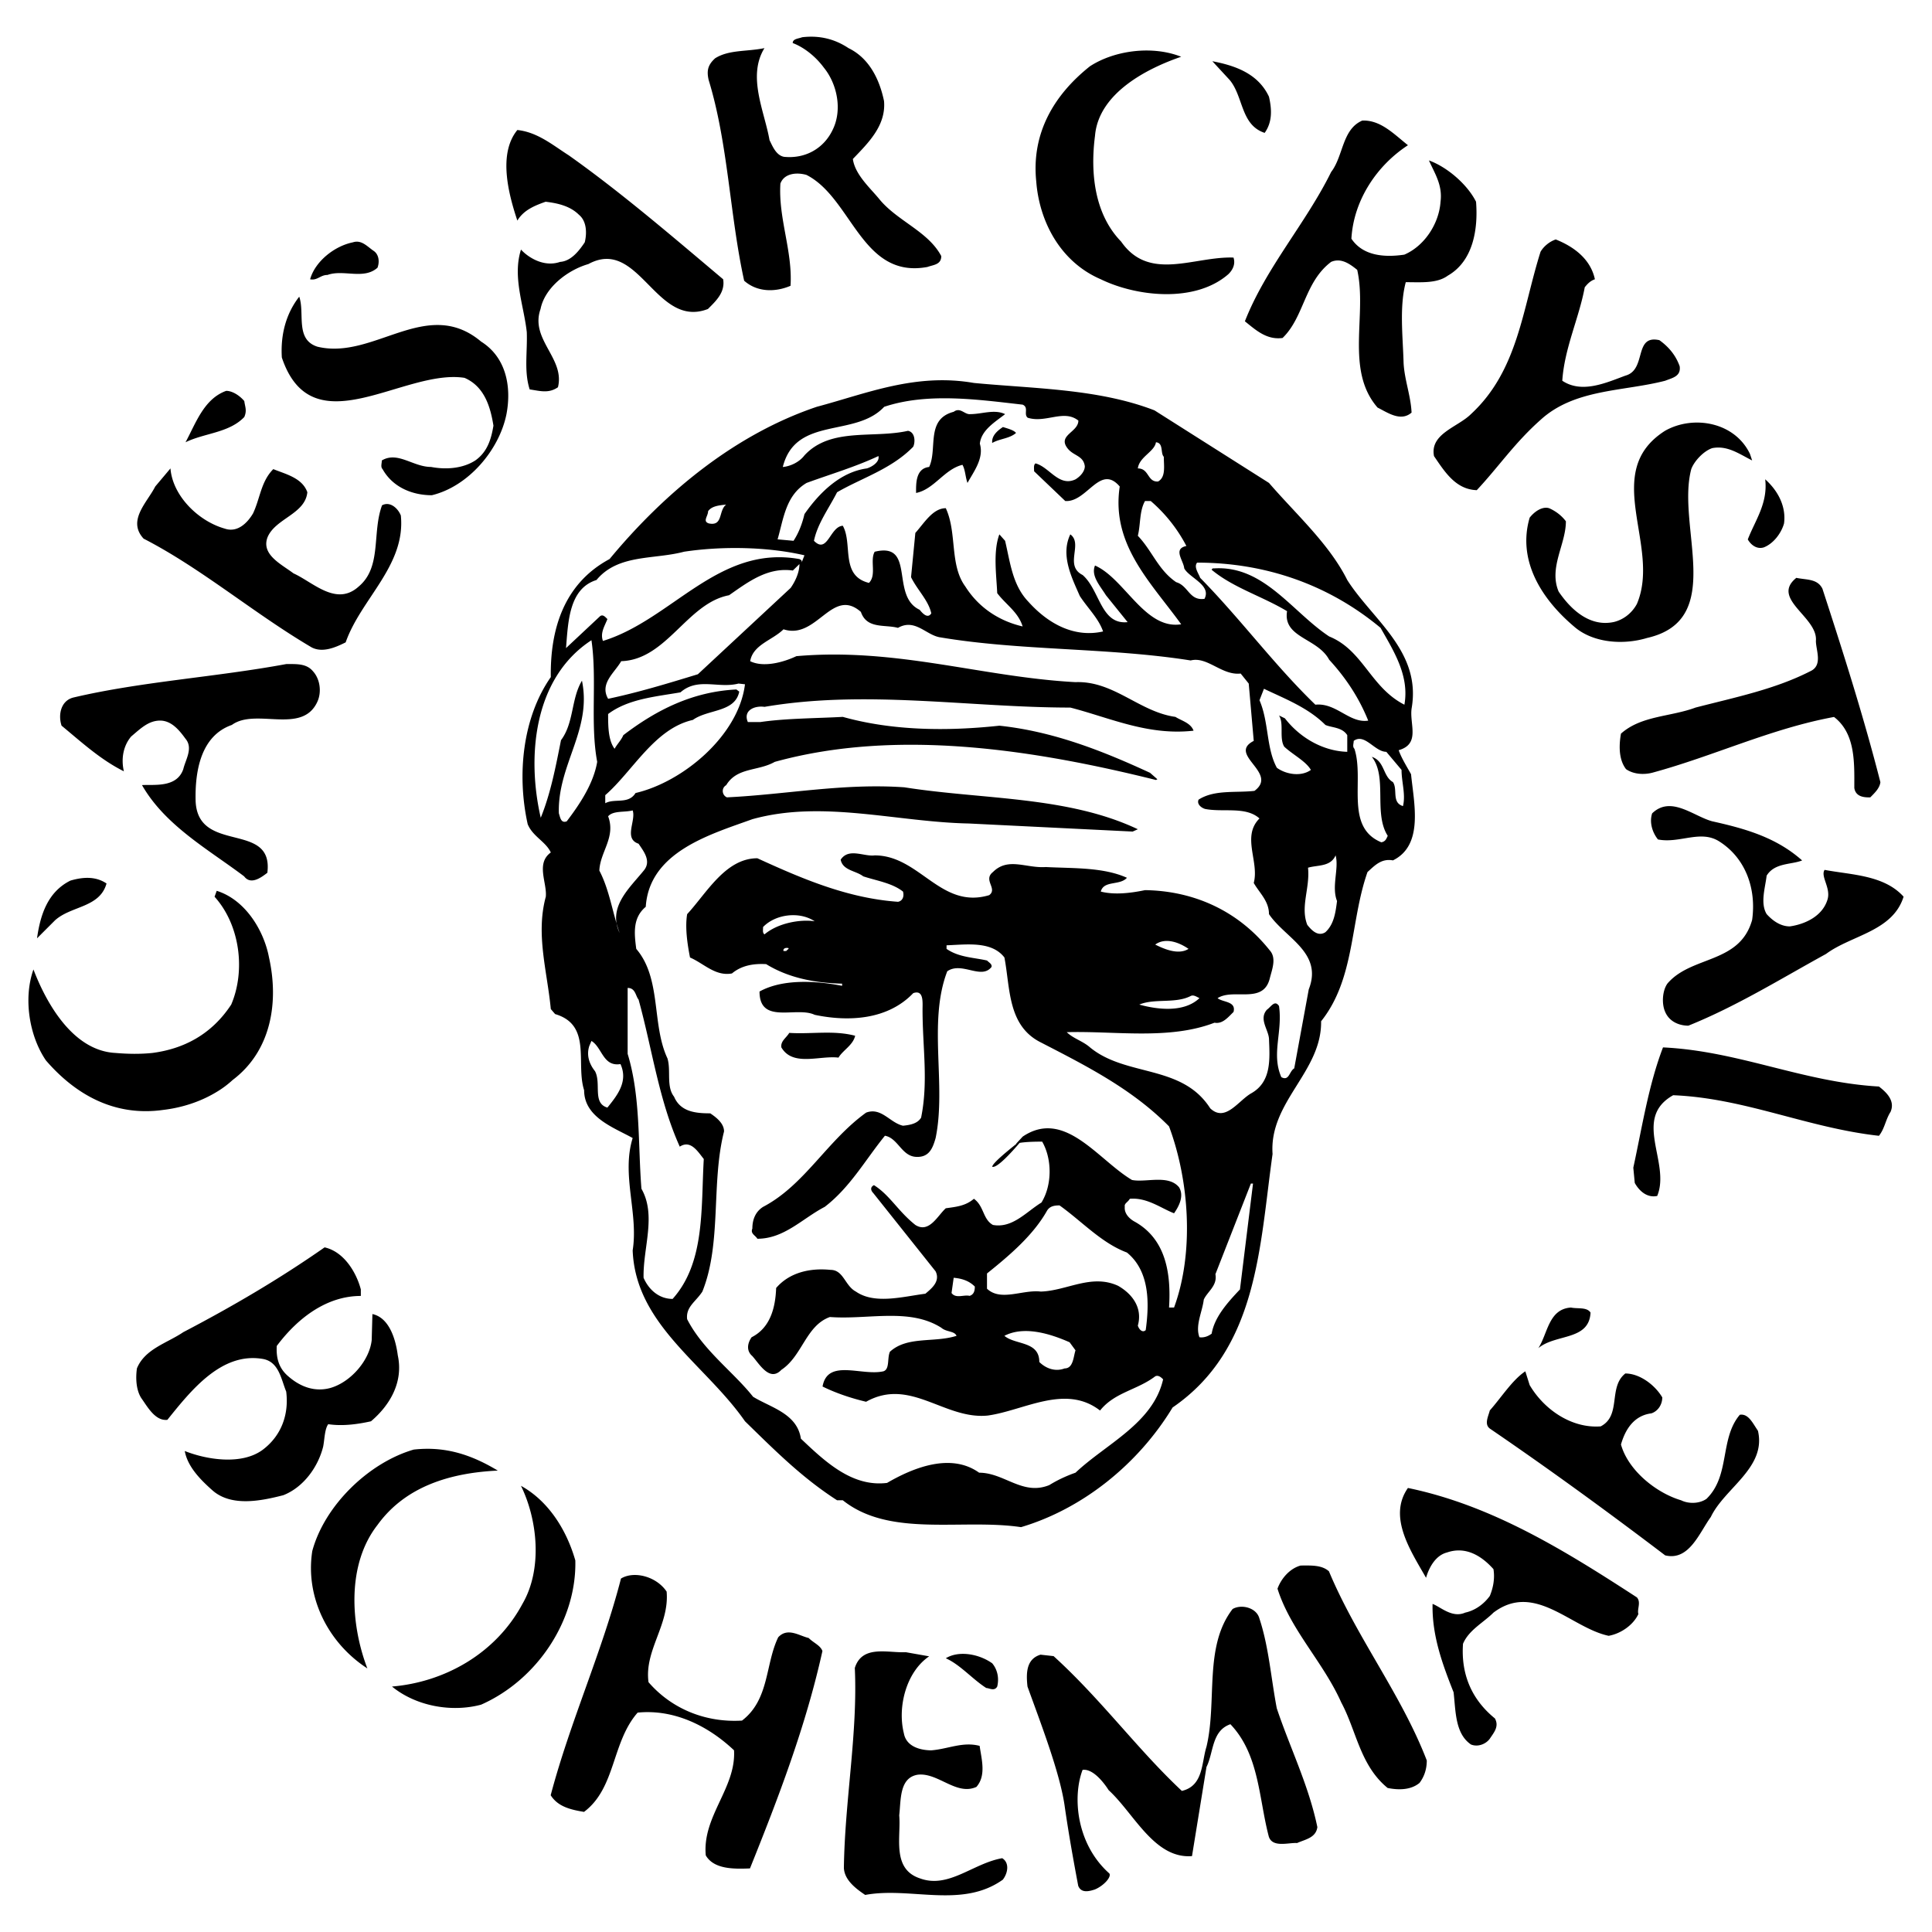 <svg xmlns="http://www.w3.org/2000/svg" width="2500" height="2500" viewBox="0 0 192.756 192.756"><g fill-rule="evenodd" clip-rule="evenodd"><path fill="#fff" fill-opacity="0" d="M0 0h192.756v192.756H0V0z"/><path d="M84.656 4.802c2.097 1.012 3.109 3.181 3.543 5.277.217 2.458-1.591 4.193-3.109 5.784.217 1.59 1.808 2.964 2.675 4.048 1.808 2.169 4.844 3.181 6.146 5.639 0 .868-.795.868-1.374 1.084-6.58 1.229-7.519-6.868-12.074-9.182-1.012-.29-2.241-.145-2.603.868-.217 3.47 1.229 6.724 1.012 10.194-1.518.651-3.326.651-4.627-.506-1.446-6.579-1.591-13.664-3.542-20.026-.217-.94-.072-1.518.65-2.169 1.374-.867 3.181-.65 4.917-1.012-1.735 2.819 0 6.29.506 9.182.289.578.651 1.518 1.446 1.663 2.169.217 3.977-.868 4.844-2.675 1.012-2.024.434-4.627-.867-6.218-.796-1.084-1.953-2.024-3.109-2.458 0-.434.578-.434.939-.579 1.808-.216 3.326.218 4.627 1.086zM126.605 9.647c.285 1.233.357 2.52-.43 3.61-2.395-.786-2.107-3.61-3.484-5.272l-1.734-1.876c2.252.429 4.559 1.215 5.648 3.538zm-8.757-3.985c-3.396 1.162-8.24 3.628-8.598 7.882-.5 3.843 0 7.882 2.609 10.563 2.807 4.04 7.293 1.448 11.207 1.591.215.644-.07 1.233-.518 1.662-3.324 2.896-9.17 2.234-12.727.5-4.039-1.734-6.131-5.773-6.434-9.759-.5-4.844 1.805-8.668 5.361-11.492 2.451-1.59 6.223-2.091 9.1-.947zM140.471 14.489c-3.109 2.024-5.424 5.495-5.641 9.327 1.158 1.735 3.326 1.879 5.279 1.59 2.023-.867 3.469-3.108 3.613-5.278.217-1.663-.578-2.819-1.156-4.121 1.807.65 3.832 2.386 4.699 4.121.217 2.748-.289 5.928-2.82 7.375-1.084.795-2.674.65-4.191.65-.652 2.458-.289 5.422-.219 8.025.074 1.663.725 3.326.797 4.988-1.086.94-2.387 0-3.398-.506-3.254-3.76-1.012-9.254-2.025-13.736-.723-.579-1.59-1.229-2.602-.796-2.676 2.024-2.676 5.495-4.844 7.592-1.592.217-2.676-.795-3.76-1.663 2.096-5.35 6.072-9.76 8.604-14.894 1.229-1.59 1.084-4.265 3.109-5.133 1.807-.071 3.107 1.303 4.555 2.459zM56.75 15.501c5.206 3.687 10.339 8.097 15.399 12.363.217 1.302-.723 2.169-1.518 2.964-5.206 2.024-6.869-7.23-11.929-4.482-2.024.579-4.338 2.313-4.771 4.482-1.084 3.037 2.458 4.917 1.735 7.808-.94.65-1.808.361-2.82.217-.579-1.808-.217-3.687-.289-5.711-.29-2.675-1.446-5.495-.579-8.242.651.723 2.241 1.807 3.904 1.229 1.084-.072 1.879-1.084 2.458-1.952.217-.868.217-2.097-.579-2.748-.868-.867-2.096-1.157-3.326-1.301-1.012.362-2.169.795-2.819 1.88-.868-2.603-1.952-6.651 0-9.037 2.025.217 3.543 1.518 5.134 2.53zM159.123 27.864c-.434.145-.723.434-1.012.795-.58 3.109-2.025 6.073-2.242 9.327 1.951 1.301 4.338.217 6.289-.506 2.17-.579.797-4.121 3.398-3.542 1.012.723 1.664 1.59 2.025 2.603.145 1.012-.723 1.157-1.447 1.446-4.193 1.084-9.037.795-12.434 3.904-2.604 2.313-4.193 4.699-6.363 7.013-2.096-.072-3.182-1.807-4.266-3.398-.434-2.241 2.387-2.892 3.688-4.193 4.699-4.338 5.133-10.483 6.941-16.194.289-.506.867-1.012 1.518-1.229 1.807.721 3.471 1.95 3.905 3.974zM37.302 25.045c.506.361.579 1.084.362 1.663-1.374 1.229-3.398.145-4.989.723-.723 0-1.012.578-1.735.434.506-1.808 2.458-3.325 4.266-3.687.867-.29 1.445.433 2.096.867zM31.663 34.588c5.639 1.374 10.917-5.061 16.339-.506 2.53 1.59 3.036 4.555 2.53 7.229-.723 3.615-3.832 7.23-7.447 8.098-1.952 0-3.904-.795-4.916-2.603-.217-.217-.072-.578-.072-.868 1.59-.939 3.108.651 4.916.651 1.518.29 3.181.145 4.41-.651 1.229-.867 1.59-2.169 1.808-3.47-.29-1.807-.868-3.904-2.892-4.771-6.073-.94-15.183 7.013-18.219-2.024-.145-2.313.434-4.41 1.735-6.073.579 1.663-.434 4.265 1.808 4.988zM107.303 134.723c-.215.644-.215 1.805-1.09 1.805-.93.357-1.877 0-2.521-.643 0-2.109-2.395-1.68-3.484-2.609 1.967-1.02 4.559-.215 6.506.643l.589.804zm-5.864-20.625c-.893.715-2.395 1.93-2.447 2.306.465.196 2.002-1.52 2.734-2.378.643-.106 1.52-.125 2.252-.125 1 1.734 1 4.344-.072 6.077-1.52.93-2.895 2.592-4.844 2.234-1.018-.572-.875-1.877-1.895-2.609-.857.732-1.805.804-2.805.947-.805.715-1.662 2.537-3.039 1.662-1.734-1.376-2.538-2.968-4.128-3.968-.429.214-.286.571-.071.786l6.22 7.811c.5 1.019-.43 1.733-1.019 2.234-2.234.285-5.058 1.09-6.935-.215-1.09-.572-1.233-2.163-2.521-2.163-2.109-.214-4.128.287-5.433 1.806-.072 1.948-.572 3.968-2.449 4.915-.447.644-.518 1.376.072 1.877.715.804 1.733 2.609 2.896 1.376 2.091-1.376 2.448-4.415 4.843-5.272 3.825.286 7.936-.947 11.117 1.072.519.447 1.305.304 1.52.805-2.234.715-4.915 0-6.649 1.59-.286.644 0 1.734-.643 1.948-2.163.501-5.577-1.305-6.077 1.52 1.305.644 2.824 1.162 4.343 1.52 4.415-2.467 7.811 1.805 12.136 1.376 3.629-.501 7.738-3.182 11.207-.501 1.447-1.822 3.699-2.037 5.504-3.413.287-.144.572.071.787.304-1.002 4.396-5.701 6.435-8.74 9.312-.875.304-1.805.733-2.609 1.233-2.664 1.091-4.486-1.233-7.006-1.233-2.825-2.02-6.578-.5-9.187 1.019-3.468.43-6.148-2.091-8.597-4.414-.375-2.521-3.039-3.11-4.772-4.183-1.948-2.467-4.986-4.629-6.577-7.738-.143-1.234.857-1.734 1.519-2.753 1.948-4.844.858-10.849 2.163-15.979 0-.786-.733-1.376-1.376-1.806-1.448 0-2.967-.143-3.61-1.661-.804-1.019-.286-2.61-.661-3.825-1.591-3.396-.572-7.953-3.11-10.92-.214-1.591-.357-3.11.947-4.2.357-5.487 6.435-7.221 10.635-8.74 7.006-1.948 14.388.286 21.608.429l16.335.805.518-.232c-7.023-3.324-15.477-2.949-23.288-4.183-6.077-.429-11.778.715-17.712 1.001-.5-.215-.572-.93-.071-1.215 1.09-1.805 3.181-1.376 4.843-2.324 12.296-3.396 26.095-1.162 38.034 1.806l.143-.072-.732-.643c-4.684-2.163-9.615-4.129-15.031-4.701-5.275.569-10.709.497-15.623-.879-2.592.143-5.702.143-8.24.518h-1.233c-.5-1.162.662-1.662 1.662-1.519 10.134-1.733 20.465.072 30.51.072 3.914 1.001 7.738 2.824 12.295 2.306-.285-.787-1.232-1.001-1.805-1.376-3.609-.5-6.148-3.61-9.973-3.467-9.33-.5-17.855-3.467-27.846-2.592-1.358.644-3.324 1.144-4.611.501.286-1.663 2.234-2.092 3.325-3.182 3.324 1.09 4.843-4.271 7.721-1.734.59 1.734 2.395 1.233 3.699 1.591 1.663-.947 2.735.644 4.111.929 8.095 1.376 16.853 1.019 25.093 2.323 1.662-.429 3.109 1.52 4.986 1.305l.805 1 .5 5.72c-2.68 1.376 2.52 3.182.072 4.986-1.877.215-3.986-.143-5.576.876-.215.5.375.858.66.929 1.805.357 4.039-.286 5.416.947-1.805 1.805 0 4.326-.572 6.435.572 1.001 1.52 1.805 1.52 3.11 1.59 2.377 5.416 3.825 3.969 7.507l-1.449 7.882c-.5.286-.5 1.305-1.287.876-1.018-2.324.145-4.486-.232-7.096-.428-.644-.785.071-1.215.375-.805.93.143 1.948.215 2.878.072 1.966.285 4.271-1.734 5.434-1.305.715-2.609 2.966-4.129 1.519-2.822-4.414-8.381-3.109-11.992-6.077-.732-.644-1.662-.875-2.322-1.519 4.771-.143 10.205.804 14.744-.947.805.161 1.377-.572 1.895-1.072.287-1.091-1.09-.947-1.59-1.377 1.59-1.019 4.539.644 5.201-1.947.213-.876.715-2.038 0-2.824-3.111-3.914-7.525-5.934-12.441-6.005-1.375.286-3.037.5-4.414.143.305-1.144 1.895-.572 2.609-1.376-2.377-1.072-5.416-.929-8.096-1.072-1.949.143-3.754-1.019-5.273.5-1.018.804.502 1.662-.375 2.306-4.843 1.447-6.934-3.968-11.42-3.968-1.072.143-2.592-.787-3.396.429.215 1.09 1.52 1.09 2.252 1.662 1.358.447 2.877.662 3.967 1.52.143.518-.071.947-.5 1.019-5.058-.357-9.615-2.324-14.03-4.343-3.181 0-5.058 3.467-7.006 5.576-.215 1.287 0 2.877.286 4.325 1.376.59 2.52 1.895 4.182 1.591.947-.786 2.109-1.001 3.414-.93 2.234 1.376 4.844 1.877 7.578 1.948v.215c-2.592-.501-5.916-.715-8.239.571 0 3.343 3.682 1.448 5.505 2.324 3.396.715 7.292.5 9.83-2.163 1.072-.375.929.93.929 1.662 0 3.753.59 7.149-.143 10.76-.357.59-1.072.732-1.805.805-1.305-.287-2.163-1.877-3.682-1.306-3.914 2.824-6.148 7.239-10.277 9.401-.787.501-1.072 1.305-1.072 2.163-.215.518.286.661.5 1.019 2.681 0 4.486-2.02 6.721-3.182 2.538-1.948 4.057-4.7 6.005-7.096 1.305.232 1.663 2.038 3.11 2.109 1.305.071 1.662-.876 1.948-1.877 1.09-5.29-.787-11.581 1.161-16.64 1.448-1.001 3.397.876 4.415-.429.072-.286-.232-.429-.447-.644-1.305-.304-2.805-.304-4.039-1.162v-.357c2.02-.071 4.486-.447 5.773 1.215.59 3.038.303 6.81 3.629 8.472 4.467 2.306 9.096 4.629 12.797 8.382 2.02 5.416 2.52 12.583.5 18.07h-.5c.215-3.396-.305-6.863-3.486-8.597-.5-.286-1-.805-.93-1.448-.07-.357.287-.429.502-.804 1.732-.144 3.109.947 4.414 1.447.5-.715 1.018-1.733.5-2.592-1.072-1.305-3.324-.446-4.701-.732-3.395-2.02-6.719-7.149-10.902-4.325l-.66.715c.015 0 .05 0 .067-.017zm-4.181 14.262c0 .429-.09.786-.518.929-.572-.143-1.376.304-1.805-.286l.214-1.519c.805.072 1.519.287 2.109.876zm8.453-8.096c2.234 1.591 4.184 3.753 6.721 4.7 2.307 1.877 2.234 5.13 1.877 7.739-.285.286-.643 0-.787-.447.502-1.805-.59-3.181-1.965-3.968-2.664-1.232-5.129.501-7.721.572-1.807-.215-3.986 1.019-5.363-.286v-1.519c2.252-1.806 4.629-3.825 6.006-6.292.287-.428.714-.499 1.232-.499zm18 8.382c-1.234 1.305-2.539 2.753-2.824 4.415-.287.215-.715.429-1.217.357-.445-1.162.287-2.538.43-3.754.357-.804 1.377-1.376 1.162-2.537l3.539-9.044h.213l-1.303 10.563zm-61.806-22.484c.787 1.733-.304 3.109-1.305 4.343-1.519-.447-.59-2.396-1.233-3.628-.572-.715-.876-1.591-.572-2.521l.214-.501c1.074.644 1.145 2.592 2.896 2.307zm23.414-2.824c-.214.947-1.233 1.447-1.662 2.181-1.877-.232-4.558.929-5.701-1.02-.09-.644.5-.946.786-1.447 2.234.143 4.414-.286 6.577.286zm34.351-3.754c-1.52 1.448-4.127 1.162-6.004.644 1.52-.644 3.609-.071 5.129-.857.285-.144.572.07.875.213zm-55.96.144c1.358 4.915 2.02 10.045 4.111 14.674 1.09-.715 1.805.5 2.395 1.233-.286 4.915.143 10.33-3.11 13.958-1.376 0-2.395-.947-2.896-2.108-.072-2.967 1.305-6.22-.214-8.883-.357-4.486-.072-9.187-1.376-13.459v-6.577c.787-.001.787.804 1.09 1.162zm14.96-5.13c.071.071-.215.214-.215.286h-.285c-.072-.286.286-.358.5-.286zm39.91.071c-1.018.644-2.467 0-3.324-.429 1.002-.732 2.377-.232 3.324.429zm-37.3-2.752c-1.376-.215-3.628.143-5.005 1.305-.214-.143-.143-.429-.143-.732 1.233-1.288 3.628-1.592 5.148-.573zm52.116-2.02c-.143 1.09-.285 2.306-1.162 3.11-.785.5-1.447-.286-1.805-.733-.715-1.805.287-3.682.072-5.702.947-.286 2.252-.071 2.752-1.233.358 1.306-.429 3.111.143 4.558zm-70.275-9.043c.357 1.019-.93 2.824.59 3.324.429.661 1.287 1.662.572 2.609-1.448 1.806-3.682 3.682-2.466 6.292-.715-2.02-1.001-4.271-2.02-6.22.071-1.876 1.662-3.324.876-5.416.499-.589 1.661-.375 2.448-.589zm76.711-4.04c0 1.215.428 2.448.143 3.61-1.162-.358-.5-1.662-1.002-2.395-1.018-.572-.803-2.091-2.107-2.52 1.59 2.02.143 5.63 1.59 7.882-.143.286-.215.572-.643.644-3.682-1.52-1.662-6.22-2.682-9.33-.215-.214-.072-.5-.072-.786 1.092-.805 2.092 1.09 3.254 1.09l1.519 1.805zm-7.598-4.486c.662.286 1.664.215 2.182 1.019v1.663c-2.395-.072-4.701-1.376-6.221-3.342l-.59-.286c.52.805 0 2.252.52 3.11.857.804 2.162 1.448 2.662 2.324-1 .715-2.52.429-3.395-.215-1.072-1.966-.787-4.558-1.734-6.738l.447-1.144c2.09 1 4.397 1.876 6.129 3.609zm-57.907-4.057c-.643 5.147-6.22 9.759-10.92 10.849-.715 1.162-2.091.5-3.021 1.019v-.805c2.734-2.377 4.915-6.648 8.74-7.506 1.519-1.091 4.2-.733 4.629-2.824l-.286-.214c-4.343.214-7.954 2.02-11.278 4.557-.214.5-.589.858-.875 1.358-.644-.858-.644-2.306-.644-3.467 2.02-1.52 4.772-1.734 7.221-2.163 1.733-1.519 3.771-.357 5.791-.876l.643.072zM59.582 76.01c-.357 2.109-1.663 4.129-3.039 5.934-.572.214-.644-.357-.786-.804-.144-4.844 3.324-8.311 2.305-13.226-1.09 1.805-.786 4.2-2.091 5.934-.518 2.592-1.019 5.273-2.02 7.739-1.376-5.934-.804-13.887 5.058-17.712.573 3.896-.142 8.311.573 12.135zm19.303-17.355l-9.258 8.615c-3.038.929-5.916 1.805-8.954 2.449-.876-1.52.644-2.592 1.305-3.753 4.54-.144 6.577-5.791 10.759-6.578 1.876-1.305 3.843-2.824 6.363-2.466l.661-.644c-.001.786-.376 1.662-.876 2.377zm58.855 3.986c1.305 2.306 2.895 4.772 2.377 7.667-3.396-1.734-4.111-5.434-7.506-6.81-3.701-2.449-6.506-7.078-11.439-6.792-.215 0-.215 0-.285.143 2.18 1.805 4.986 2.61 7.523 4.128-.428 2.664 3.039 2.664 4.201 4.844 1.732 1.877 3.02 3.896 3.896 6.077-1.877.286-3.182-1.805-5.273-1.591-4.057-3.914-7.453-8.543-11.492-12.654-.16-.447-.662-1.09-.305-1.519 6.883.001 13.174 2.236 18.303 6.507zm-57.479-7.239l-.286.733c.071-.214-.071-.286-.215-.357-8.096-1.448-12.726 6.059-19.606 8.168-.286-.804.161-1.448.447-2.181-.214-.214-.447-.5-.733-.286l-3.396 3.181c.214-2.592.286-5.934 3.038-6.792 2.163-2.609 5.72-2.02 8.74-2.824 3.771-.571 8.329-.5 12.011.358zm-7.81-5.058c-.787.59-.286 2.181-1.734 1.877-.644-.214-.072-.715-.072-1.215.357-.519 1.09-.59 1.806-.662zm42.358-.357a15.157 15.157 0 0 1 3.557 4.486c-1.375.286-.285 1.448-.215 2.234.502.947 2.736 1.663 2.021 3.039-1.52.214-1.592-1.305-2.824-1.662-1.805-1.233-2.377-3.11-3.826-4.629.287-1.162.145-2.448.715-3.467h.572v-.001zm-28.328-3.253c-2.61.357-4.701 2.377-6.22 4.558-.215.929-.572 1.876-1.09 2.663l-1.591-.144c.59-2.02.804-4.396 2.895-5.63 2.395-.876 4.844-1.591 7.167-2.681.143.591-.661 1.091-1.161 1.234zm29.632-1.162c0 .947.215 2.02-.57 2.467-1.092.071-.877-1.305-2.021-1.305.145-1.162 1.664-1.663 1.807-2.61.784.072.427 1.091.784 1.448zm-14.744-2.377c-.645.572-1.662.572-2.377 1.001-.072-.715.5-1.215 1.072-1.591.446.143 1.09.304 1.305.59zm-1.09-1.877c-1.002.787-2.377 1.591-2.521 2.949.43 1.448-.59 2.752-1.232 3.914-.215-.59-.215-1.305-.501-1.805-1.805.429-2.824 2.448-4.629 2.806 0-.858-.072-2.448 1.305-2.592.857-1.805-.375-4.771 2.448-5.505.662-.5 1.09.304 1.662.232 1.162.001 2.396-.517 3.468.001zm1.75-.947c.645.286.072.947.502 1.305 1.805.572 3.609-.875 5.057.286 0 1.162-2.09 1.448-1.09 2.752.59.787 1.592.715 1.734 1.805 0 .5-.43 1.001-.93 1.305-1.662.787-2.609-1.233-3.986-1.591-.215.144-.143.501-.143.787l3.109 2.967c2.182.143 3.469-3.753 5.434-1.448-.875 5.791 3.092 9.544 6.131 13.745-3.611.572-5.631-4.558-8.598-5.862-.428 1.019.502 2.02 1.092 2.967l2.162 2.681c-2.682.286-2.752-3.181-4.486-4.7-1.877-.947.072-3.11-1.232-4.057-1.002 2.091.16 4.343.947 6.148.803 1.233 1.875 2.234 2.322 3.539-2.824.644-5.434-.715-7.453-2.967-1.59-1.662-1.805-3.896-2.322-6.076l-.572-.644c-.645 1.733-.287 4.128-.215 5.862.857 1.144 2.092 1.876 2.537 3.324-2.252-.519-4.342-1.805-5.718-3.985-1.591-2.163-.805-5.345-1.948-7.811-1.305 0-2.181 1.52-3.039 2.466l-.429 4.415c.644 1.305 1.734 2.306 2.02 3.61-.357.572-.875 0-1.161-.357-2.967-1.376-.357-6.792-4.486-5.791-.5.876.215 2.324-.572 3.11-2.895-.715-1.59-3.896-2.609-5.702-1.287.072-1.52 2.878-2.878 1.502.357-1.734 1.501-3.253 2.306-4.844 2.466-1.43 5.416-2.306 7.596-4.54.214-.447.214-1.448-.519-1.59-3.467.786-7.721-.375-10.33 2.448-.501.662-1.376 1.09-2.163 1.162 1.287-5.129 7.221-2.895 10.116-6.005 4.342-1.449 9.4-.716 13.814-.216zm13.157.572l11.42 7.238c2.682 3.11 6.006 6.077 7.811 9.688 2.52 3.968 7.363 7.078 6.434 12.726-.285 1.591.93 3.61-1.305 4.253.287.804.787 1.591 1.234 2.395.285 2.896 1.287 7.078-1.807 8.597-1.16-.214-1.822.519-2.537 1.162-1.734 4.915-1.232 10.635-4.629 14.889.07 5.058-5.201 8.024-4.844 13.243-1.305 9.24-1.447 19.446-9.973 25.29-3.469 5.72-9.045 10.135-15.121 11.939-5.916-.876-13.083 1.072-17.783-2.681h-.572c-3.467-2.234-6.077-4.844-9.187-7.882-3.967-5.702-10.92-9.616-11.206-17.051.59-3.7-1.144-7.525 0-11.207-1.805-1.019-4.844-2.037-4.844-4.771-.857-2.682.805-6.506-2.895-7.597l-.429-.5c-.357-3.771-1.519-7.453-.5-11.207.143-1.376-1.019-3.324.5-4.415-.5-1.09-1.805-1.591-2.306-2.824-1.09-4.916-.518-10.634 2.306-14.674-.071-4.772 1.305-9.33 5.862-11.778 5.702-6.881 12.726-12.511 20.679-15.192 4.915-1.305 9.83-3.396 15.674-2.377 6.006.574 12.439.574 18.018 2.736zM174.594 45.288l.217.65c-1.301-.65-2.457-1.518-3.977-1.229-.867.289-1.807 1.301-2.096 2.096-1.518 5.711 3.543 15.038-4.41 16.845-2.387.723-5.422.506-7.303-1.157-3.324-2.819-5.639-6.651-4.41-10.844.506-.651 1.303-1.157 1.953-.94.65.289 1.229.723 1.662 1.301 0 2.313-1.734 4.627-.723 7.013 1.229 1.808 3.109 3.542 5.494 3.037.939-.217 1.809-.868 2.314-1.807 2.457-5.784-3.688-13.158 2.818-17.279 2.822-1.59 6.943-.867 8.461 2.314zM22.424 52.739c1.233.429 2.233-.518 2.823-1.519.715-1.519.787-3.181 2.02-4.415 1.233.5 2.895.876 3.396 2.306-.215 2.181-3.182 2.609-3.968 4.486-.662 1.733 1.358 2.681 2.591 3.61 1.948.876 4.271 3.342 6.506 1.305 2.324-1.949 1.305-5.345 2.324-8.097.786-.429 1.59.286 1.876 1.019.5 4.987-3.986 8.311-5.505 12.654-1.001.5-2.306 1.072-3.396.5-5.773-3.396-10.992-7.882-16.765-10.849-1.662-1.805.357-3.61 1.162-5.201l1.519-1.805c.216 2.753 2.807 5.274 5.417 6.006zm1.949-12.725c.071.572.285.93 0 1.591-1.52 1.591-3.968 1.591-5.863 2.52 1.019-1.876 1.823-4.325 4.057-5.129.643-.001 1.376.5 1.806 1.018zM177.992 52.229c-.289 1.012-1.084 2.024-2.023 2.386-.725.217-1.303-.289-1.592-.795.723-1.88 2.025-3.615 1.736-6.001 1.373 1.228 2.096 2.819 1.879 4.41zM181.824 58.735c2.096 6.435 4.121 12.796 5.783 19.304-.072.578-.506 1.012-1.012 1.518-.506 0-1.445 0-1.59-.94 0-2.458.145-5.422-2.025-7.085-6.289 1.157-12.002 3.904-18.146 5.567-.867.217-1.879.145-2.604-.361-.723-.94-.723-2.313-.506-3.542 2.025-1.808 4.918-1.663 7.447-2.603 3.904-1.012 7.881-1.808 11.424-3.615 1.301-.578.578-2.096.578-3.036.217-2.386-4.555-4.193-1.953-6.29 1.014.216 2.098.071 2.604 1.083zM31.229 66.977c.723.795.867 2.097.434 3.037-1.519 3.326-6.146.579-8.531 2.313-3.108 1.084-3.687 4.627-3.615 7.591.217 5.35 7.808 1.952 7.157 7.158-.65.506-1.663 1.229-2.313.361-3.542-2.675-7.88-5.061-10.194-9.109 1.229-.072 3.47.289 4.121-1.591.217-.94 1.012-2.097.217-3.036-.578-.795-1.374-1.808-2.53-1.808s-1.952.795-2.892 1.591c-.795.939-1.012 2.241-.723 3.47-2.313-1.157-4.121-2.819-6.217-4.555-.362-1.084-.072-2.53 1.229-2.819 6.796-1.591 14.17-2.024 21.183-3.326 1.011 0 2.023-.072 2.674.723zM170.834 81.943c3.254.723 6.363 1.59 8.965 3.904-1.084.434-2.746.217-3.541 1.519-.145 1.229-.652 2.747 0 3.832.65.723 1.445 1.229 2.312 1.229 1.52-.217 3.254-1.012 3.76-2.675.361-1.157-.723-2.313-.289-2.964 2.676.506 5.928.506 7.881 2.675-1.086 3.47-5.205 3.832-7.736 5.711-4.482 2.458-8.893 5.206-13.736 7.158-.867 0-1.881-.362-2.314-1.374-.361-.795-.289-2.097.217-2.819 2.387-2.82 7.23-1.952 8.459-6.362.434-3.109-.65-6.146-3.252-7.808-1.881-1.229-3.977.217-6.146-.217-.578-.723-.867-1.735-.578-2.603 1.877-1.809 4.119.288 5.998.794zM7.018 87.86c1.215-.357 2.502-.465 3.61.286-.679 2.431-3.539 2.216-5.147 3.682l-1.787 1.788c.321-2.289 1.036-4.613 3.324-5.756zm19.82 7.667c1.001 4.486.215 9.33-3.628 12.225a9.698 9.698 0 0 1-1.698 1.252c-1.59.947-3.414 1.519-5.236 1.733-4.826.679-8.722-1.501-11.689-4.933-1.644-2.396-2.287-6.148-1.25-9.08 1.287 3.36 3.932 8.114 8.186 8.329 1.233.107 2.484.125 3.682 0 3.146-.411 5.916-1.858 7.864-4.826 1.448-3.396.875-7.953-1.662-10.759l.214-.59c2.823.876 4.699 3.914 5.217 6.649zM187.463 108.403c.65.507 1.664 1.374 1.156 2.53-.506.796-.578 1.663-1.156 2.386-7.156-.795-13.375-3.759-20.531-4.048-4.121 2.313-.219 6.724-1.592 10.049-1.012.217-1.807-.506-2.24-1.301l-.145-1.519c.867-3.977 1.518-8.242 2.963-12.001 7.592.362 13.953 3.471 21.545 3.904zM36 128.646v.651c-3.326 0-6.218 2.097-8.387 4.988-.072 1.229.217 2.241 1.157 3.036 1.156 1.013 2.603 1.591 4.193 1.157 2.024-.579 3.904-2.747 4.121-4.771l.072-2.603c1.663.361 2.314 2.457 2.531 4.12.579 2.675-.795 4.989-2.675 6.579-1.301.289-2.819.506-4.265.289-.362.507-.362 1.519-.506 2.242-.506 2.023-1.952 4.048-3.976 4.844-2.241.578-5.133 1.156-7.013-.435-1.229-1.084-2.53-2.386-2.819-3.976 2.169.867 5.711 1.445 7.808-.145 1.807-1.374 2.603-3.471 2.313-5.784-.506-1.229-.723-2.964-2.313-3.253-4.121-.724-7.158 3.108-9.543 6.072-1.229.145-2.024-1.373-2.603-2.169-.506-.795-.578-1.952-.434-2.964.795-1.952 3.036-2.53 4.627-3.615 4.844-2.53 9.543-5.277 14.098-8.459 1.951.438 3.18 2.534 3.614 4.196zM158.689 130.96c-.145 2.82-3.471 2.097-5.207 3.543.941-1.446 1.014-3.904 3.254-4.049.651.145 1.592-.072 1.953.506zM152.615 138.19c1.447 2.458 4.193 4.337 7.086 4.12 2.096-1.084.723-3.903 2.457-5.277 1.447 0 2.965 1.157 3.688 2.386 0 .724-.434 1.374-1.084 1.591-1.734.217-2.604 1.591-3.037 3.108.725 2.603 3.543 4.844 6.002 5.567.723.361 1.807.361 2.529-.145 2.387-2.313 1.303-6.001 3.326-8.387.867-.145 1.301.867 1.807 1.591.869 3.687-3.324 5.711-4.699 8.603-1.156 1.591-2.168 4.41-4.555 3.832-5.711-4.338-11.566-8.604-17.496-12.652-.578-.434-.145-1.229 0-1.807 1.158-1.302 2.242-3.037 3.543-3.904l.433 1.374zM49.665 146.721c-4.627.217-9.182 1.519-12.001 5.423-3.109 3.977-2.675 9.978-1.013 14.314-3.904-2.53-6.217-7.085-5.495-11.712 1.229-4.555 5.639-8.82 10.122-10.121 3.253-.362 5.856.578 8.387 2.096zM57.4 155.686c.145 6.001-3.832 11.93-9.398 14.388-2.964.795-6.507.145-8.893-1.808 5.205-.434 10.338-3.253 13.013-8.242 2.024-3.47 1.519-8.386-.145-11.784 2.748 1.518 4.556 4.409 5.423 7.446zM163.316 159.373c.434.506 0 1.157.145 1.663-.506 1.085-1.736 1.952-2.965 2.169-3.76-.795-7.375-5.422-11.494-2.313-1.014 1.012-2.459 1.735-3.037 3.108-.217 3.037.867 5.567 3.182 7.447.434.795-.072 1.373-.508 2.023-.361.507-1.156.868-1.879.579-1.59-1.085-1.518-3.326-1.734-5.206-1.086-2.747-2.17-5.639-2.098-8.82.795.289 1.953 1.446 3.254.868 1.012-.217 1.879-.868 2.457-1.663.363-.867.508-1.808.363-2.675-1.158-1.302-2.748-2.313-4.629-1.663-1.156.289-1.807 1.519-2.096 2.53-1.518-2.675-3.832-6.073-1.807-8.965 8.387 1.736 15.616 6.219 22.846 10.918zM132.59 156.771c2.746 6.579 7.229 12.29 9.76 18.87 0 .939-.289 1.662-.723 2.24-.867.724-2.098.724-3.182.506-2.748-2.24-3.109-5.711-4.627-8.53-1.807-4.049-5.061-7.229-6.361-11.351.361-1.013 1.229-2.024 2.312-2.313 1.012-.001 2.098-.073 2.821.578zM66.51 158.795c.289 3.326-2.241 5.855-1.807 9.037 2.313 2.675 5.711 4.049 9.326 3.832 2.747-2.097 2.313-5.64 3.615-8.314.939-1.012 2.096-.145 3.036.072.506.506 1.157.723 1.374 1.301-1.663 7.52-4.41 14.677-7.229 21.689-1.663.072-3.615.072-4.41-1.301-.362-3.904 3.037-6.725 2.819-10.483-2.603-2.458-6-4.121-9.616-3.76-2.603 2.965-2.168 7.519-5.35 9.905-1.301-.217-2.603-.506-3.326-1.663 1.952-7.374 5.134-14.315 7.013-21.617 1.301-.795 3.543-.217 4.555 1.302zM125.648 161.47c.939 2.819 1.156 5.929 1.736 8.965 1.301 3.904 3.18 7.663 4.049 11.856-.145 1.085-1.23 1.229-2.025 1.591-.795-.072-2.457.506-2.82-.65-1.012-3.832-.939-8.17-3.83-11.206-1.881.65-1.664 2.819-2.387 4.266l-1.445 8.893c-3.76.289-5.785-4.266-8.314-6.579-.506-.796-1.59-2.169-2.604-2.024-.65 1.735-.65 3.977-.072 5.928.506 1.735 1.447 3.254 2.748 4.41.217.362-.578 1.229-1.445 1.591-.652.217-1.375.362-1.664-.361-.434-2.313-.939-5.061-1.373-8.098-.506-3.325-2.387-8.169-3.688-11.784-.145-1.301-.145-2.747 1.301-3.181l1.303.145c4.771 4.338 8.387 9.326 12.797 13.447 2.168-.507 1.951-2.819 2.457-4.41 1.084-4.555-.289-9.978 2.604-13.736.866-.51 2.383-.148 2.672.937zM98.992 165.947c.5.589.715 1.447.5 2.323-.285.5-.805.143-1.09.143-1.377-.876-2.592-2.323-4.04-2.967 1.305-.803 3.326-.428 4.63.501zm-8.812 6.989c.232 1.286 1.555 1.68 2.717 1.697 1.68-.125 3.146-.894 4.843-.446.18 1.322.68 2.948-.322 4.093-2 .911-3.842-1.466-5.861-1.216-1.841.304-1.662 2.521-1.841 4.058.197 2.127-.786 5.361 2.091 6.291 2.842 1.037 5.291-1.52 8.186-2.02.77.482.537 1.537.055 2.145-4.093 2.914-9.206.68-13.727 1.52-.929-.626-2.073-1.483-2.127-2.699.089-6.702 1.394-13.458 1.09-19.946.733-2.341 3.307-1.483 5.094-1.572l2.324.411c-2.289 1.553-3.183 5.056-2.522 7.684z"/></g></svg>
